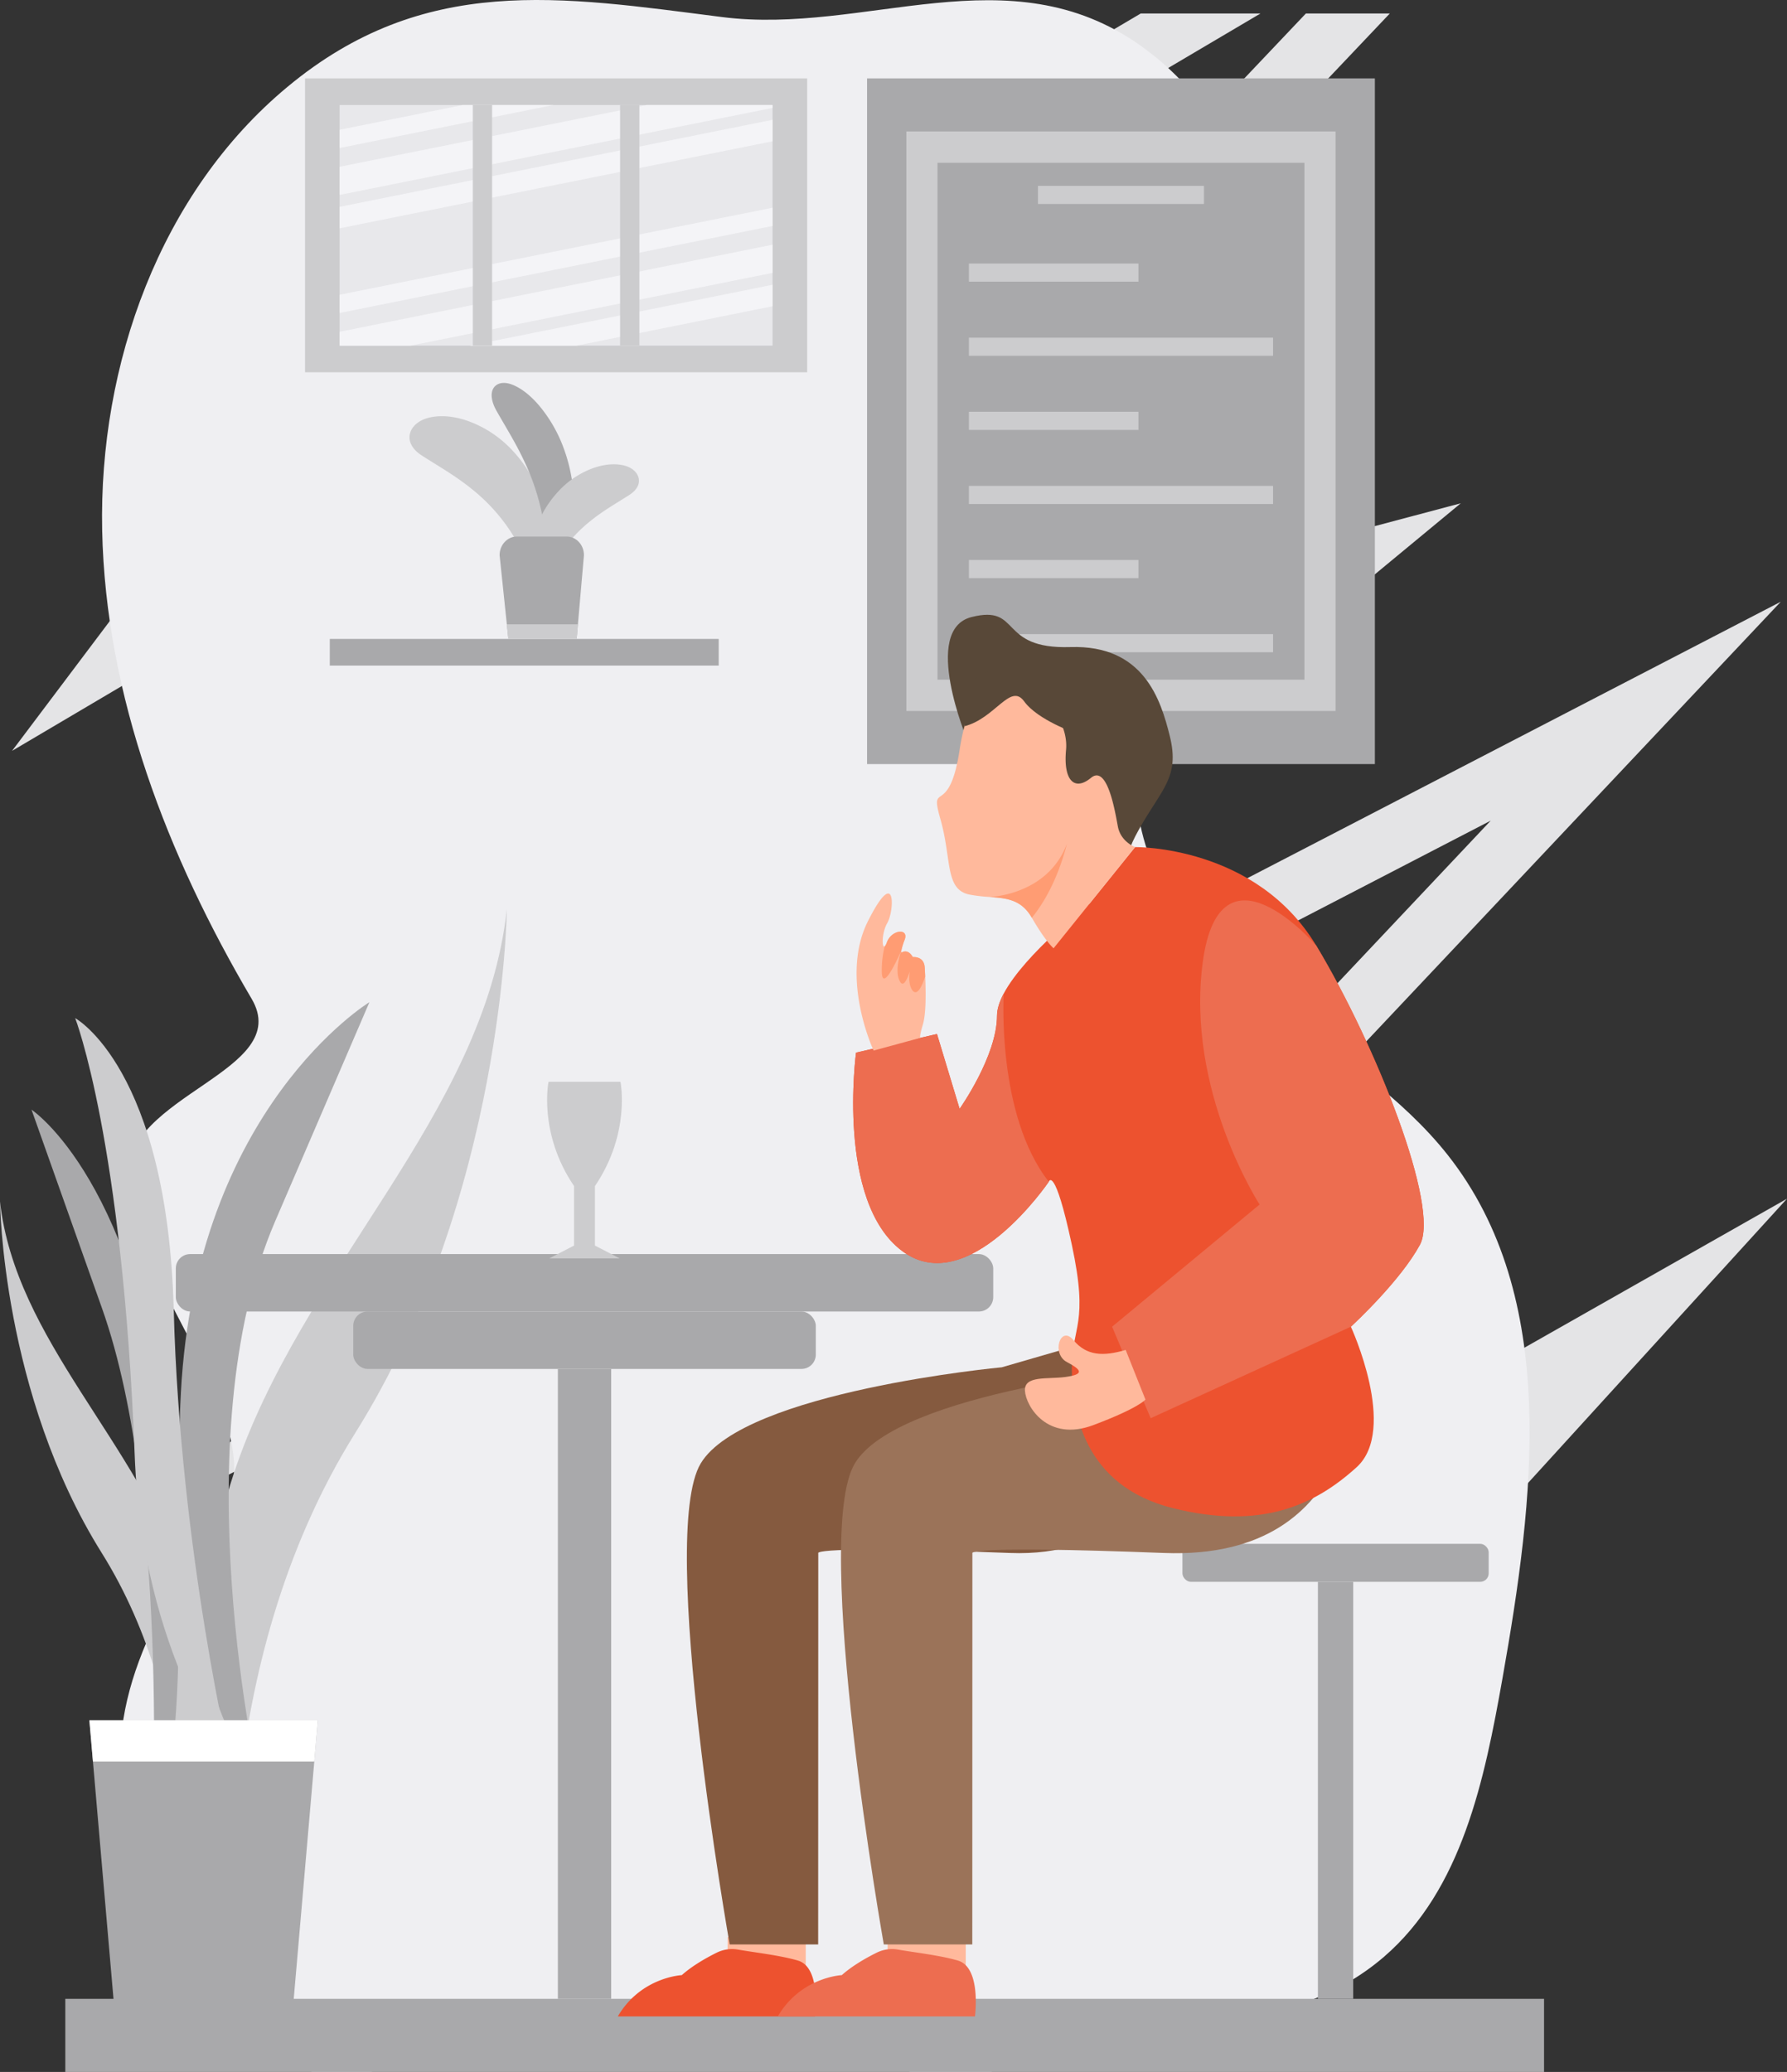 <svg id="OBJECT" xmlns="http://www.w3.org/2000/svg" viewBox="0 0 1760.91 2041.19"><rect x="0" y="0" width="1760.91" height="2041.19" fill="#333333" stroke="none"/><defs><style>.cls-1{fill:#e4e4e6;}.cls-2{fill:#efeff2;}.cls-3{fill:#a9a9ab;}.cls-4{fill:#ccccce;}.cls-5{fill:#fff;}.cls-6{fill:#e8e8eb;}.cls-7{fill:#f4f4f7;}.cls-8{fill:#ffb99c;}.cls-9{fill:#ed522f;}.cls-10{fill:#ed6d50;}.cls-11{fill:#855a3f;}.cls-12{fill:#9b7359;}.cls-13{fill:#ff9c73;}.cls-14{fill:#584838;}</style></defs><polygon class="cls-1" points="1242.04 13.31 11.89 739.72 558.85 13.31 633.96 13.31 241.6 534.4 1124.04 13.31 1242.04 13.31"/><polygon class="cls-1" points="1760.91 1180.91 1042.67 1969.19 977.06 2041.19 895.89 2041.19 961.5 1969.19 1462.81 1419 492.9 1969.19 365.97 2041.19 306.54 2041.19 374.43 1969.19 1468.95 808.46 125.26 1504.63 1190.21 624.05 545.18 795.28 1286.8 13.31 1369.49 13.31 734.38 682.97 1439.46 495.81 596.26 1193.03 1754.78 592.8 555.35 1864.78 1760.91 1180.91"/><path class="cls-2" d="M1338.89,580.22c103.89,73.91,149.14,215.35,121.93,339.91-33.57,153.68-163.54,297.24-117.23,447.58,42.44,137.81,208.56,192.14,297.86,305.36,110.45,140,84.93,339.9,53.83,515.52-17.7,99.94-39.92,208.14-116.85,274.35-84.6,72.81-208,71.95-319.48,67.22L726,2507.54c-75.82-3.22-151,28-222.29,2s-139.09-113.14-161.58-185.62c-31.37-101.09,27-206.69,88.47-292.83S344.4,1802.28,340,1696.53c-3.46-83.31,165-105.7,122.66-177.54-82.87-140.66-143.87-298.25-147.23-461.47S372.4,725,498,620.7c134.79-112,269.2-89.07,428-68.83C1068,570,1208.67,487.58,1338.89,580.22Z" transform="translate(-214.75 -535.1)"/><rect class="cls-3" x="64.35" y="1969.19" width="1457.16" height="72"/><path class="cls-4" d="M714.18,1431S711.37,1712.71,565,1946.5,446.75,2462,446.75,2462s-69.09-269.75-2.17-473.56S691.66,1634.78,714.18,1431Z" transform="translate(-214.75 -535.1)"/><path class="cls-4" d="M214.75,1718.71s1.89,189.19,100.19,346.18,79.39,346.18,79.39,346.18,46.4-181.14,1.46-318S229.87,1855.57,214.75,1718.71Z" transform="translate(-214.75 -535.1)"/><path class="cls-3" d="M470.12,2291.83S393,1954,485.9,1738.19l92.89-215.8s-171,104.06-185.79,384.72S470.12,2291.83,470.12,2291.83Z" transform="translate(-214.75 -535.1)"/><path class="cls-3" d="M363.46,2368.61s21.41-348.59-48.12-544.45L245.81,1628.3S353.22,1699,381.58,1973.67,363.46,2368.61,363.46,2368.61Z" transform="translate(-214.75 -535.1)"/><path class="cls-4" d="M288.84,1538.12s90.79,49.46,97.12,287.74,57,450.24,57,450.24-88-111.56-95.48-307.37C335.59,1658.19,288.84,1538.12,288.84,1538.12Z" transform="translate(-214.75 -535.1)"/><polygon class="cls-3" points="313.22 1694.63 309.69 1735.43 289 1974.43 112.29 1974.43 91.59 1735.43 88.07 1694.63 313.22 1694.63"/><polygon class="cls-5" points="313.22 1694.63 309.69 1735.43 91.59 1735.43 88.07 1694.63 313.22 1694.63"/><rect class="cls-4" x="300.57" y="77.23" width="494.82" height="289.52"/><rect class="cls-6" x="334.66" y="103.44" width="426.63" height="237.09"/><polygon class="cls-7" points="761.29 103.44 761.29 106.28 334.66 192.04 334.66 164.3 637.36 103.44 761.29 103.44"/><polygon class="cls-7" points="545.32 103.44 334.66 145.8 334.66 127.84 456.01 103.44 545.32 103.44"/><polygon class="cls-7" points="761.29 118 761.29 139.16 334.66 224.92 334.66 203.76 761.29 118"/><polygon class="cls-7" points="761.29 241.07 761.29 268.81 404.51 340.54 334.66 340.54 334.66 326.84 761.29 241.07"/><polygon class="cls-7" points="761.29 204.61 761.29 222.57 334.66 308.33 334.66 290.38 761.29 204.61"/><polygon class="cls-7" points="761.29 280.54 761.29 301.69 568.07 340.54 462.82 340.54 761.29 280.54"/><rect class="cls-4" x="465.91" y="103.45" width="18.99" height="237.09"/><rect class="cls-4" x="611.05" y="103.45" width="18.99" height="237.09"/><rect class="cls-3" x="854.41" y="77.23" width="500.39" height="675.51"/><rect class="cls-4" x="893.15" y="129.53" width="422.91" height="570.92"/><rect class="cls-3" x="923.82" y="160.37" width="361.57" height="509.24"/><rect class="cls-4" x="1022.82" y="183.11" width="163.57" height="17.87"/><rect class="cls-4" x="954.76" y="259.64" width="167.06" height="17.87"/><rect class="cls-4" x="954.76" y="332.65" width="299.69" height="17.87"/><rect class="cls-4" x="954.76" y="405.66" width="167.06" height="17.87"/><rect class="cls-4" x="954.76" y="478.67" width="299.69" height="17.87"/><rect class="cls-4" x="954.76" y="551.68" width="167.06" height="17.87"/><rect class="cls-4" x="954.76" y="624.69" width="299.69" height="17.87"/><rect class="cls-3" x="324.97" y="629.44" width="383.25" height="26.27"/><path class="cls-4" d="M641.53,945.77c9-1.38,20.14-.76,33.66,3.82A111.37,111.37,0,0,1,719,978.12a138.34,138.34,0,0,1,34.5,64.65c6.34,27.27,5.55,60.3-9.79,89.85-.42.1-.39-9.17-3.6-22.54a161.9,161.9,0,0,0-19.8-47.61,179.25,179.25,0,0,0-40.92-45.83c-16.2-13.18-34.37-23.31-49.42-33.07-8.57-5.61-13-13.17-11.37-20.79S627.9,947.78,641.53,945.77Z" transform="translate(-214.75 -535.1)"/><path class="cls-3" d="M722.28,915.23c7,3.31,15.05,9.25,23.82,19.52A140.42,140.42,0,0,1,771,978.91a159.9,159.9,0,0,1,8.47,68.33c-2.48,24.81-11.73,50.7-30.79,66.7-.34-.12,2.12-7.48,3.26-19.7a177.23,177.23,0,0,0-2.11-47.57,225.11,225.11,0,0,0-18.15-56.5c-8.48-18.41-19.22-35.37-27.76-50.51-4.85-8.66-6.15-16.85-2.93-22.1S711.71,910.15,722.28,915.23Z" transform="translate(-214.75 -535.1)"/><path class="cls-4" d="M826.28,993c-7-1.08-15.71-.59-26.26,3a86.72,86.72,0,0,0-34.2,22.24,108,108,0,0,0-26.91,50.43c-4.94,21.28-4.32,47,7.64,70.09.32.08.3-7.15,2.8-17.59A126.11,126.11,0,0,1,764.8,1084a139.91,139.91,0,0,1,31.92-35.75c12.63-10.28,26.81-18.18,38.55-25.79,6.68-4.38,10.16-10.28,8.86-16.22S836.91,994.53,826.28,993Z" transform="translate(-214.75 -535.1)"/><path class="cls-3" d="M724.09,1063.68h49.08c9.4,0,17,8.21,17,18.35L783,1164.21H715.65L707.06,1082C707.06,1071.89,714.69,1063.68,724.09,1063.68Z" transform="translate(-214.75 -535.1)"/><polygon class="cls-4" points="569.51 615.03 568.29 629.11 500.9 629.11 499.43 615.03 569.51 615.03"/><rect class="cls-3" x="173.25" y="1235.47" width="805.48" height="56.57" rx="14.14"/><rect class="cls-3" x="348.07" y="1292.04" width="455.83" height="56.57" rx="14.14"/><rect class="cls-3" x="480.45" y="2167.73" width="620.57" height="52.53" transform="translate(2769.99 868.16) rotate(90)"/><rect class="cls-3" x="1165.18" y="1520.9" width="301.77" height="37.45" rx="8.34"/><rect class="cls-3" x="1325.39" y="2281.48" width="410.83" height="34.78" transform="translate(3614.93 232.96) rotate(90)"/><path class="cls-4" d="M801,1762.18l24.41,12.64H756l24.42-12.64v-58.62c-35.45-52.2-25.15-102.7-25.15-102.7h70.9s10.29,50.5-25.16,102.7Z" transform="translate(-214.75 -535.1)"/><rect class="cls-8" x="931.73" y="2443.43" width="77.02" height="40.81" transform="translate(1725.72 4392.57) rotate(180)"/><path class="cls-9" d="M921.34,2458.61c-9.86,4.87-24.08,12.76-34.75,22.3,0,0-40.34,1.85-63.06,40.69h194.28s6.5-48.08-16.69-55c-17.38-5.2-44.54-8.24-58.9-10.8A34.14,34.14,0,0,0,921.34,2458.61Z" transform="translate(-214.75 -535.1)"/><rect class="cls-8" x="1089.4" y="2443.43" width="77.02" height="40.81" transform="translate(2041.07 4392.57) rotate(180)"/><path class="cls-10" d="M1079,2458.61c-9.86,4.87-24.08,12.76-34.75,22.3,0,0-40.34,1.85-63.06,40.69h194.29s6.49-48.08-16.69-55c-17.38-5.2-44.54-8.24-58.91-10.8A34.14,34.14,0,0,0,1079,2458.61Z" transform="translate(-214.75 -535.1)"/><path class="cls-11" d="M1398.47,1825.19s11,247.52-188.54,239.84-188.86.23-188.86.23l-.1,385.44h-87.2s-71.27-402.94-28.51-473.93,296.64-94.67,296.64-94.67Z" transform="translate(-214.75 -535.1)"/><path class="cls-12" d="M1550.23,1882.1s11.12,190.61-188.43,182.93-188.86.23-188.86.23l-.1,385.44h-87.2s-71.27-402.94-28.51-473.93,296.64-94.67,296.64-94.67Z" transform="translate(-214.75 -535.1)"/><path class="cls-9" d="M1103.66,1767.48c65.19,48.85,144.57-68.19,144.57-68.19s5.67-17.29,22.69,62.09,0,79.38,0,122.12,12.13,115.5,99.42,137.32,140.14-3,181.22-40.27-5.67-138.44-5.67-138.44l.33-.28c4.26-4,48.82-45.59,67.71-80.45,19.85-36.64-42.53-195.4-102.06-294.53l0,0c-59.53-99.13-178.58-97.23-178.58-97.23L1288.65,1425s-63.81,49.39-84.83,88.9c-4.14,7.79-6.61,15.2-6.61,21.75,0,39.89-36.87,91.82-36.87,91.82l-22.29-73.7-79.75,18.33S1038.46,1718.64,1103.66,1767.48Z" transform="translate(-214.75 -535.1)"/><path class="cls-10" d="M1310.61,1842.11l38,90.16,197.31-90.16.33-.28c4.26-4,48.82-45.59,67.71-80.45,19.85-36.64-42.53-195.4-102.06-294.53l0,0c-1.85-2.16-95.12-109.32-111.94,16.06-17,126.63,56,238.82,56,238.82Z" transform="translate(-214.75 -535.1)"/><path class="cls-10" d="M1103.66,1767.48c65.19,48.85,144.57-68.19,144.57-68.19-51.73-65.92-44.41-185.38-44.41-185.38-4.14,7.79-6.61,15.2-6.61,21.75,0,39.89-36.87,91.82-36.87,91.82l-22.29-73.7-79.75,18.33S1038.46,1718.64,1103.66,1767.48Z" transform="translate(-214.75 -535.1)"/><path class="cls-8" d="M1324,1865c-22.2,6.53-38.56,5.84-51.43-9.64s-22.16,13.4-6.44,21.62,16.18,12.21-1.46,14.65-40.84-1.75-39.94,13.58,22.25,50.79,67.36,33.85,51.38-25.17,51.38-25.17Z" transform="translate(-214.75 -535.1)"/><path class="cls-8" d="M1089.1,1444.38c-5.63,9.77-5.44,25.12-2.57,23,.6-.42,1.32-1.67,2.13-3.9,4.65-12.79,21.94-14.29,17.57-2.67a65.66,65.66,0,0,0-3.2,10.27c-.4,2.13-.08,2.48-.08,2.48s5.76-4.25,10.69,3.37c.24.37.46.71.63,1a.23.23,0,0,1,.14,0c.21,0,.44,0,.72,0,3.45,0,10.42,1.15,10.9,10.53.12,2.37.29,5.36.42,8.71.62,14.45,1,36.09-2.28,47.17-4.05,13.62-2.45,13.18-2.45,13.18l-46.09,12.57s-33.76-71.65-5.56-127.59S1096,1432.55,1089.1,1444.38Z" transform="translate(-214.75 -535.1)"/><path class="cls-13" d="M1103,1471.12c-.4,2.13-.08,2.48-.08,2.48s5.76-4.25,10.69,3.37c.24.37.46.71.63,1,0,0,11.23-1.31,11.76,10.5.11,2.37.29,5.36.42,8.71-3,9.22-8,20.21-12.85,13.26-3-4.39-3.27-11.35-2.36-18.13-2.8,8.44-6.29,15.21-9.43,10.13C1095.24,1491.81,1103,1471.12,1103,1471.12Z" transform="translate(-214.75 -535.1)"/><path class="cls-13" d="M1106.23,1460.85a65.66,65.66,0,0,0-3.2,10.27s-18.57,43.65-19.35,21.9a95.47,95.47,0,0,1,2.85-25.6c.6-.42,1.32-1.67,2.13-3.9C1093.31,1450.73,1110.6,1449.23,1106.23,1460.85Z" transform="translate(-214.75 -535.1)"/><path class="cls-14" d="M1167.85,1263.93s-45.56-108.38,4.23-120.93,25.42,31.85,97.45,29.57,89,51.43,98,87.94c10,40.54-8.26,51.85-30.5,91.78s7,12.21-22.68,12.21-43.23,9.16-43.23,9.16S1284.37,1181.79,1167.85,1263.93Z" transform="translate(-214.75 -535.1)"/><path class="cls-8" d="M1141.45,1342.12c11.33,39.67,4.16,69.19,28.55,74.27a152.36,152.36,0,0,0,20.07,2.37c16.42,1.21,31,2.5,41.16,20,3.75,6.44,7,11.61,9.81,15.74,7.81,11.5,11.91,14.8,11.91,14.8l80.32-99.73s-14.17-5.08-17-20.35-10.4-61.07-26.46-47.82-27.4,3-24.58-27.5-25.93-65-67.07-70.21c0,0-27.41,2-37.82,70.21S1130.11,1302.41,1141.45,1342.12Z" transform="translate(-214.75 -535.1)"/><path class="cls-14" d="M1169.51,1209.14l-4.35,41.42c30.25-7.71,45.23-43.15,58.76-24.54s50.74,31.29,50.74,31.29S1217.57,1158.57,1169.51,1209.14Z" transform="translate(-214.75 -535.1)"/><path class="cls-13" d="M1266.14,1366.24c-5.55,21.52-15.89,50-34.65,73.06a4.19,4.19,0,0,0-.26-.52c-10.18-17.52-24.74-18.8-41.17-20C1190.06,1418.76,1247.11,1417.22,1266.14,1366.24Z" transform="translate(-214.75 -535.1)"/></svg>